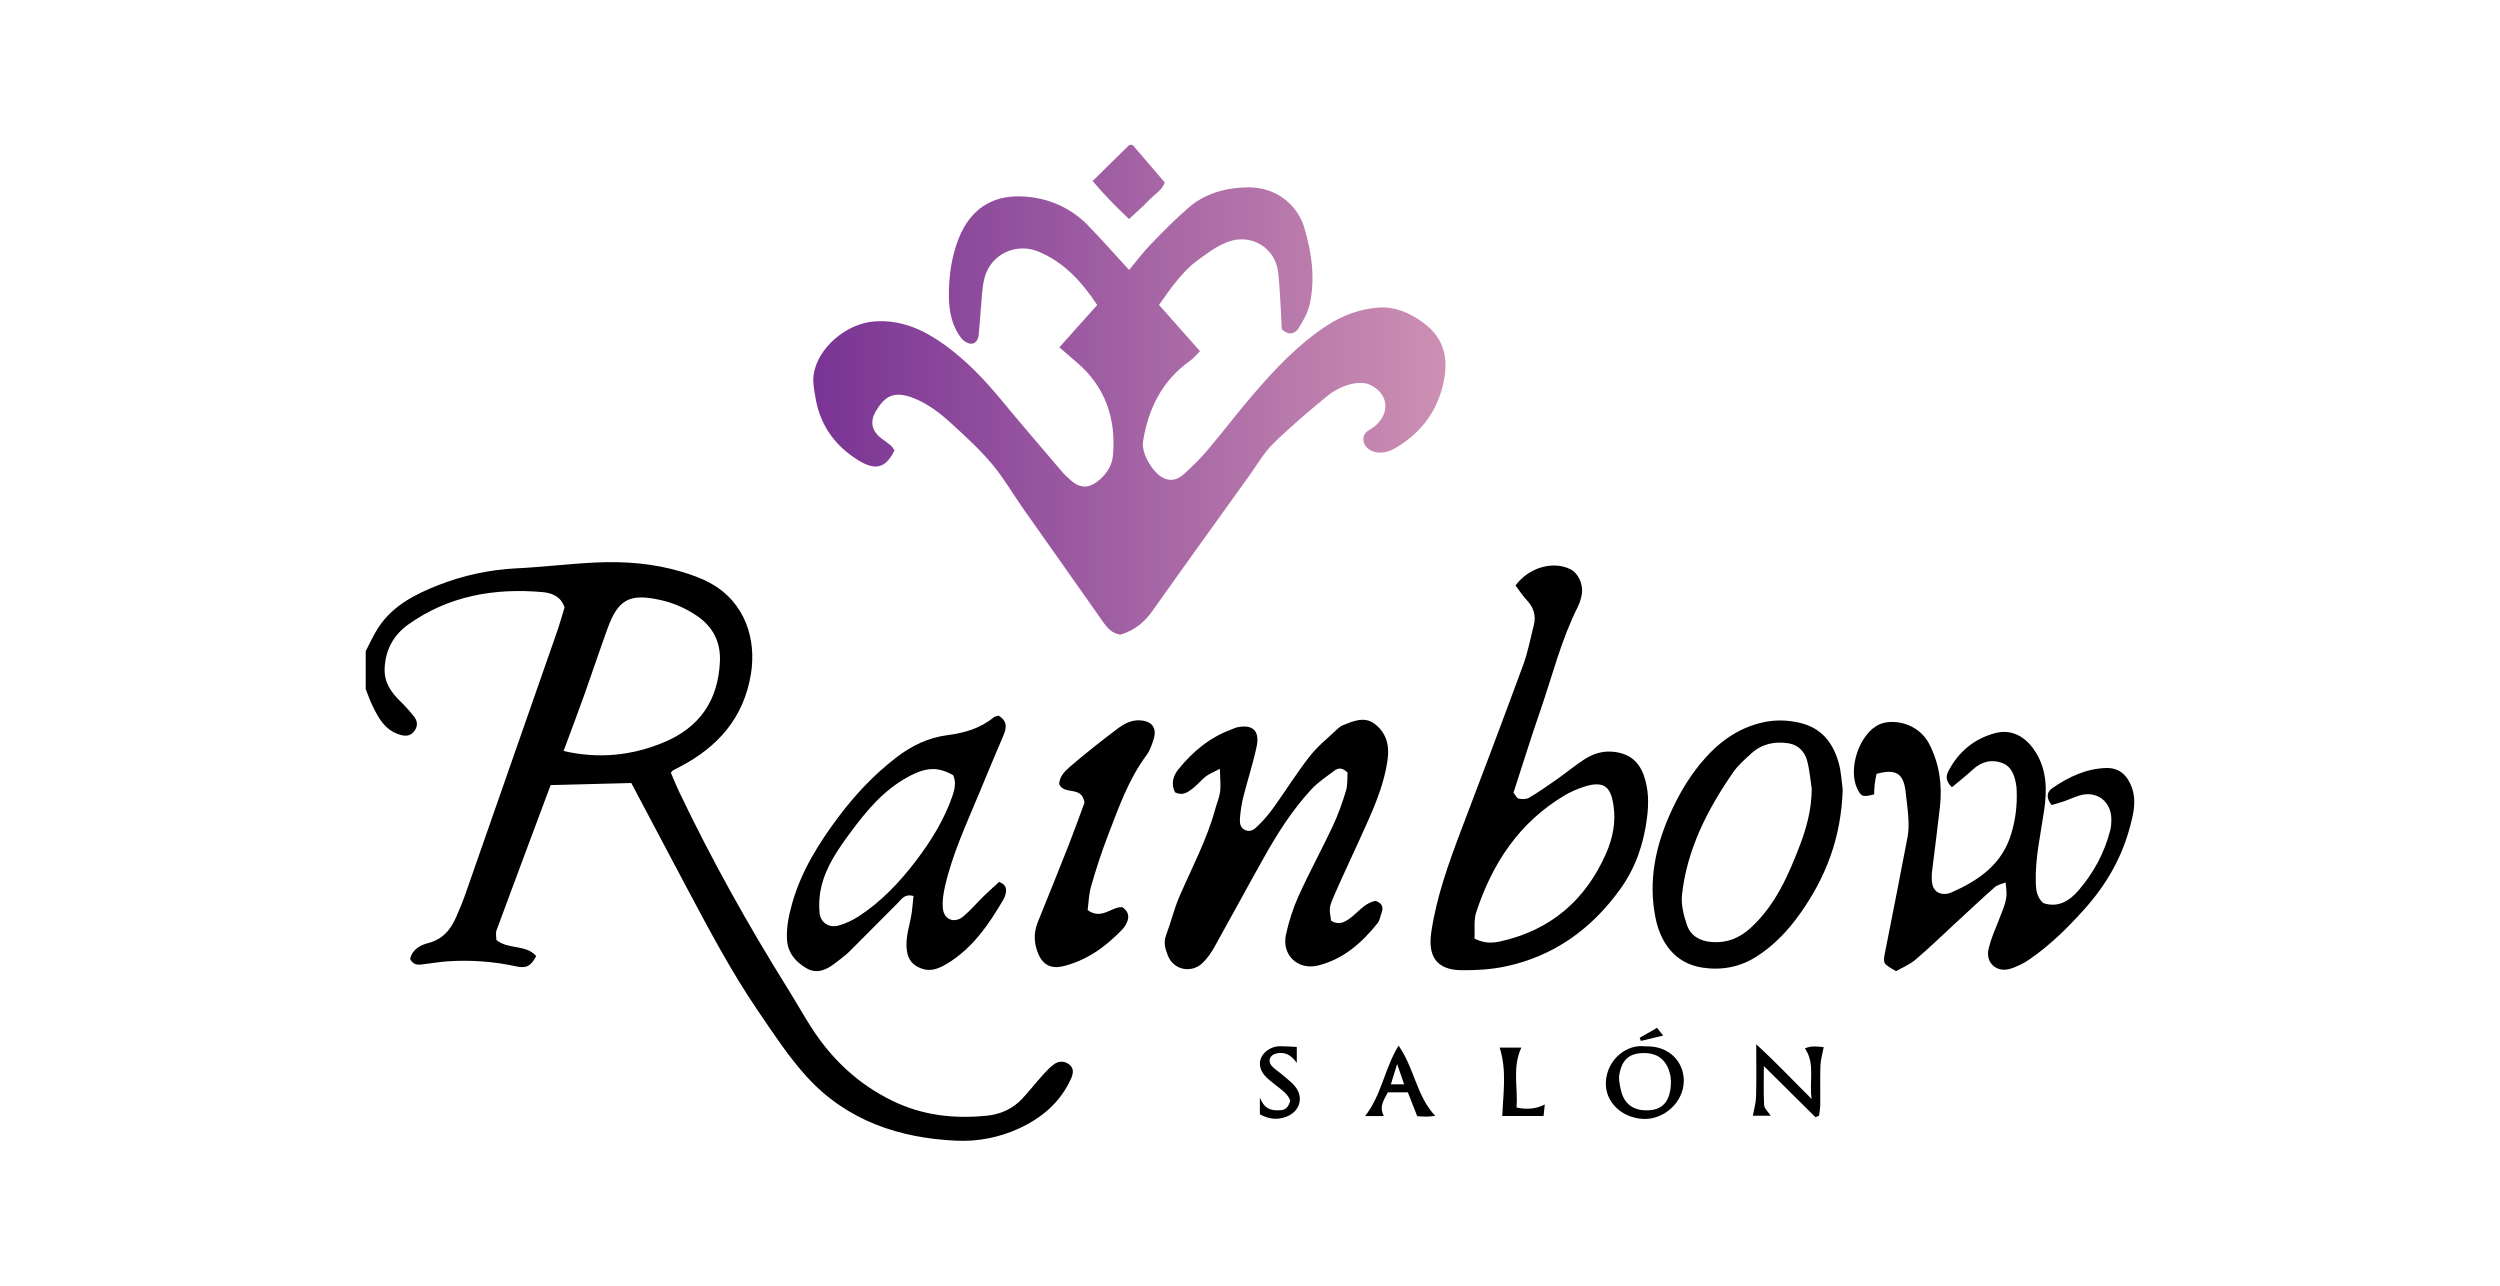 <?xml version="1.0" encoding="UTF-8"?><svg id="Capa_1" xmlns="http://www.w3.org/2000/svg" xmlns:xlink="http://www.w3.org/1999/xlink" viewBox="0 0 350 180"><defs><style>.cls-1{fill:url(#Degradado_sin_nombre_2);}</style><linearGradient id="Degradado_sin_nombre_2" x1="113.86" y1="-3944.32" x2="202.37" y2="-3944.32" gradientTransform="translate(0 -3889.74) scale(1 -1)" gradientUnits="userSpaceOnUse"><stop offset="0" stop-color="#793394"/><stop offset="1" stop-color="#cd90b3"/></linearGradient></defs><path d="M51.2,91.16c.61-1.15,1.13-2.37,1.86-3.44,1.99-2.94,5.03-4.51,8.2-5.76,3.57-1.41,7.3-2.22,11.17-2.4,3.67-.18,7.33-.64,11.01-.81,4.06-.19,8.11,.13,12.03,1.31,1.33,.4,2.67,.87,3.89,1.53,5.02,2.71,6.55,7.97,5.77,12.77-1,6.13-4.6,10.19-9.93,12.98-.33,.17-.65,.33-.98,.51-.06,.03-.1,.11-.3,.33,.36,.83,.73,1.77,1.16,2.67,4.51,9.45,9.61,18.59,15.15,27.47,1.13,1.81,2.18,3.68,3.33,5.48,2.84,4.44,6.53,7.94,11.31,10.28,4.25,2.09,8.74,2.59,13.36,2.11,1.84-.19,3.57-.96,4.88-2.37,.95-1.02,1.82-2.13,2.75-3.17,.54-.6,1.09-1.22,1.74-1.68,.64-.45,1.44-.45,2.08,.05,.71,.54,.59,1.27,.26,2-1.5,3.33-4.11,5.52-7.36,7-2.72,1.24-5.71,1.81-8.6,1.68-8.05-.34-15.41-2.8-20.99-8.91-2.57-2.81-4.68-6.06-6.84-9.22-3.83-5.61-6.98-11.62-10.17-17.6-2.56-4.81-5.1-9.63-7.6-14.35-3.79,.1-7.45,.19-11.29,.29-2.51,6.73-5.06,13.53-7.58,20.35-.14,.38-.02,.86-.02,1.32,1.6,1.4,4.12,.59,5.58,2.27-.73,1.38-1.34,1.76-2.77,1.45-3.19-.7-6.42-.93-9.67-.71-1.02,.07-2.04,.24-3.06,.37-.8,.1-1.65,.33-2.16-.73,.31-1.26,1.36-1.9,2.48-2.18,2.1-.53,3.24-1.92,4.02-3.77,.4-.95,.82-1.89,1.16-2.86,4.3-12.28,8.59-24.57,12.87-36.85,.41-1.18,.75-2.38,1.1-3.53-.51-1.58-1.85-2.04-3.14-2.15-6.72-.58-13.1,.53-18.71,4.52-2.08,1.48-3.24,3.55-3.34,6.19-.07,1.96,.91,3.33,2.21,4.6,.68,.66,1.32,1.38,1.91,2.12,.51,.64,.54,1.38,.03,2.04-.58,.75-1.29,.75-2.18,.45-1.96-.67-2.82-2.28-3.64-3.94-.38-.77-.66-1.6-.98-2.4v-5.32h0Zm27.69,13.98c4.86,1.11,9.43,.68,13.94-1.17,5.15-2.11,7.72-5.94,7.96-11.37,.12-2.67-.94-4.84-3.23-6.39-1.55-1.04-3.19-1.78-5.02-2.19-4.34-.98-5.97-.18-7.47,3.93-1.13,3.11-2.17,6.25-3.28,9.36-.93,2.61-1.92,5.21-2.89,7.83h-.01Z"/><path class="cls-1" d="M158.56,20.28c1.48,1.73,2.96,3.45,4.51,5.27-.39,1.12-1.5,1.7-2.28,2.54-.8,.86-1.7,1.61-2.73,2.58-1.79-1.72-3.47-3.39-5.09-5.33,1.81-1.78,3.47-3.42,5.14-5.06h.45Zm-6.29,11.21c-2.62-2.62-5.96-3.95-9.57-4-3.79-.05-6.84,1.74-8.49,5.91-1.03,2.62-1.4,5.42-1.36,8.22,.03,2.07,.44,4.12,1.8,5.8,.29,.35,.82,.68,1.26,.7,.67,.03,1.03-.56,1.1-1.18,.14-1.24,.19-2.49,.31-3.73,.14-1.46,.15-2.96,.53-4.36,.89-3.28,4.43-4.94,7.58-3.61,3.59,1.51,6.06,4.26,8.18,7.46-1.81,2.03-3.52,3.94-5.3,5.93,.87,.74,1.64,1.41,2.41,2.07,4.02,3.43,5.54,7.88,5.1,13.02-.13,1.56-1.05,2.91-2.39,3.84-1.18,.82-2.31,.73-3.42-.23-.5-.43-.99-.89-1.42-1.4-2.82-3.31-5.66-6.61-8.43-9.96-2.36-2.86-4.91-5.52-7.91-7.69-2.93-2.11-6.08-3.56-9.85-3.28-3.9,.29-7.96,3.71-8.49,7.47-.15,1.06,.08,2.19,.27,3.27,.66,3.87,2.78,6.76,6.11,8.78,2.33,1.41,3.76,.96,4.94-1.47-.16-.22-.3-.5-.52-.68-.39-.34-.82-.63-1.23-.93-1.39-1.02-1.76-2.35-.88-3.84,1.23-2.09,2.5-2.98,5.36-1.84,2.02,.81,3.72,2.13,5.29,3.58,1.95,1.79,3.93,3.59,5.63,5.62,1.65,1.97,2.95,4.23,4.43,6.34,3.73,5.3,7.49,10.59,11.21,15.9,.58,.82,1.22,1.47,2.33,1.66,1.83-.55,3.29-1.63,4.45-3.27,4.51-6.38,9.09-12.71,13.64-19.05,1.07-1.49,2-3.14,3.3-4.42,2.36-2.32,4.9-4.47,7.46-6.58,.89-.74,1.99-1.34,3.09-1.67,.93-.28,2.16-.4,2.98-.01,2.75,1.28,2.91,4.15,.48,5.99-.12,.09-.24,.17-.37,.24-.72,.38-1.16,.92-.96,1.78,.19,.81,1,1.38,1.98,1.48,1.19,.13,2.17-.41,3.1-1.01,3.02-1.97,5.04-4.64,5.95-8.19,.93-3.62,.45-6.7-2.76-9.02-1.85-1.34-3.92-2.23-6.15-2.07-2.58,.18-5.02,1.05-7.23,2.49-4.01,2.61-7.24,6.05-10.33,9.63-2.21,2.57-4.26,5.28-6.44,7.86-1,1.18-2.12,2.27-3.26,3.31-.79,.72-1.73,1.11-2.85,.6-1.51-.68-3.17-3.49-2.91-5.11,.73-4.61,2.66-8.54,6.58-11.32,.51-.36,.91-.88,1.4-1.36-1.98-2.23-3.83-4.32-5.74-6.47,.85-1.17,1.61-2.34,2.51-3.4,.8-.96,1.66-1.92,2.65-2.66,1.4-1.05,2.86-2.16,4.47-2.76,3.33-1.24,6.65,.85,7.05,4.24,.22,1.89,.28,3.81,.4,5.72,.05,.8,.08,1.6,.11,2.27,1.02,.94,1.87,.62,2.38-.19,.66-1.05,1.3-2.2,1.55-3.38,.76-3.59,.27-7.14-.77-10.63-.92-3.09-3.79-5.7-7.87-5.67-2.92,.02-5.9,.77-8.24,2.76-1.9,1.62-3.65,3.41-5.39,5.21-1.11,1.15-2.07,2.45-3.04,3.6-1.99-2.16-3.82-4.29-5.79-6.27v-.04Z"/><path d="M212.16,81.99c1.85-2.56,5.27-3.49,7.67-2.31,1.13,.55,1.88,2.16,1.61,3.59-.11,.57-.28,1.16-.54,1.67-2.33,4.62-3.56,9.64-5.24,14.5-1.32,3.81-2.51,7.67-3.77,11.53,.26,.32,.45,.78,.72,.84,.47,.1,1.08,.1,1.47-.13,1.33-.79,2.59-1.67,3.86-2.56,1.26-.89,2.46-1.88,3.75-2.73,1.18-.78,2.46-1.26,3.95-1.16,2.23,.16,3.72,1.18,4.48,3.29,.71,1.98,.72,3.96,.45,6.06-.46,3.59-1.59,6.88-3.67,9.8-4.04,5.66-9.38,9.53-16.27,10.95-1.93,.4-3.95,.51-5.92,.5-3.71,0-4.81-2.06-4.33-5.32,.73-4.97,2.43-9.66,4.2-14.34,2.93-7.69,5.84-15.39,8.68-23.11,.65-1.78,1-3.68,1.47-5.52,.34-1.32,0-2.45-.93-3.46-.59-.63-1.06-1.36-1.62-2.1h-.02Zm-5.72,49.42c1.45,.72,2.58,.61,3.63,.38,7.04-1.57,11.93-5.79,14.8-12.35,.92-2.1,1.37-4.38,1.02-6.67-.34-2.25-1.03-3.62-4.08-2.64-.97,.31-1.94,.73-2.81,1.25-6.32,3.77-10.09,9.51-12.33,16.34-.37,1.13-.17,2.44-.24,3.69h0Z"/><path d="M273.27,110.21c-.97-.93-.82-1.64-.46-2.32,1.41-2.67,3.6-4.48,6.5-5.25,2.32-.62,4.34,.47,5.73,2.74,1.56,2.55,1.54,5.32,1.13,8.13-.49,3.34-1.26,6.64-1.16,10.05,.03,1.06,.15,2.06,1.04,2.87,2.12,.71,3.7-.32,5-1.84,2.08-2.43,3.58-5.21,4.38-8.34,.13-.49,.16-1.02,.16-1.53,0-2.53-2.06-4.08-4.47-3.35-.7,.21-1.37,.54-2.06,.78-.6,.21-1.22,.37-1.83,.56-.8-.99-.71-1.84,.14-2.41,2.28-1.55,4.75-2.72,7.56-2.78,1.79-.03,2.94,1.05,3.54,2.77,.65,1.86,.21,3.66-.26,5.42-1.15,4.35-3.31,8.12-6.32,11.49-2.37,2.66-4.87,5.12-7.8,7.14-.77,.53-1.66,.96-2.55,1.26-1.99,.66-3.63-.8-3.13-2.81,.33-1.35,.89-2.65,1.41-3.94,1.17-2.95,1.23-3.13,.96-5.31-.55,.23-1.14,.33-1.52,.67-1.88,1.66-3.7,3.38-5.54,5.07-1.84,1.7-3.64,3.45-5.55,5.07-.82,.7-1.87,1.12-2.72,1.61-1.83-1.03-1.85-1.08-1.55-2.6,1.06-5.39,2.14-10.79,3.16-16.19,.16-.86,.16-1.76,.11-2.64-.07-1.24-.25-2.48-.39-3.72-.3-2.54-1.36-3.21-4.06-2.47-.08,.42-.2,.9-.26,1.39-.06,.5-.06,1.01-.08,1.48-1.59,.41-1.82,.33-2.35-.76-1.38-2.82,.3-7.81,3.12-9.05,1.82-.8,5.41-.23,6.95,2.77,1.42,2.77,1.83,5.73,1.49,8.79s-.75,6.12-1.12,9.17c-.05,.44-.04,.89,0,1.33,.12,1.22,.92,1.84,2.11,1.67,.22-.03,.43-.11,.63-.19,3.81-1.69,7.06-3.9,8.36-8.2,.61-2.01,.85-4.02,.76-6.09,0-.15,0-.3-.02-.44-.2-1.43-.57-2.87-2.05-3.41-1.47-.54-2.89-.16-4.09,.96-.9,.84-1.88,1.6-2.87,2.43l-.03,.02Z"/><path d="M170.77,107.64c-1.02,.54-1.55,.74-1.97,1.07-.63,.5-1.15,1.15-1.79,1.65-.69,.53-1.42,1.11-2.5,.57-.59-1.14-.3-2.28,.46-3.22,2.01-2.5,4.44-4.51,7.51-5.62,.21-.08,.41-.19,.62-.24,2.22-.51,3.3,.41,2.83,2.65-.49,2.36-1.26,4.67-1.85,7.01-.23,.92-.38,1.87-.47,2.81-.06,.72-.1,1.55,.75,1.91,.86,.36,1.43-.31,1.92-.79,.79-.76,1.49-1.64,2.13-2.53,1.67-2.34,3.19-4.79,4.96-7.04,1.12-1.43,2.59-2.59,3.91-3.85,.21-.2,.47-.38,.73-.49,1.45-.58,3-1.26,4.41-.21,1.57,1.17,2.12,2.89,1.86,4.88-.54,4.16-2.37,7.85-4.06,11.6-1.09,2.41-2.23,4.81-3.29,7.23-.9,2.04-.86,2.05-.58,3.87,1.24,.77,2.19,.05,3.11-.71,.95-.8,1.76-1.8,3.1-2.07,.84,.28,1.19,.8,.86,1.68-.18,.48-.25,1.05-.55,1.43-2.2,2.75-4.76,5.03-8.29,5.93-2.86,.73-5.19-1.45-4.54-4.35,.41-1.85,1-3.7,1.78-5.42,1.49-3.28,3.23-6.46,4.76-9.72,.75-1.59,1.34-3.26,1.85-4.94,.26-.87,.17-1.85,.23-2.57-.74-.73-1.33-.66-1.83-.28-1.11,.83-2.3,1.62-3.24,2.63-2.67,2.88-4.76,6.18-6.67,9.59-2.31,4.11-4.54,8.26-6.84,12.37-.46,.83-1.01,1.65-1.68,2.31-1.58,1.55-4.11,1.04-4.9-1-.33-.86-.65-1.77-.27-2.79,.7-1.85,1.15-3.8,1.94-5.6,1.76-4.04,3.84-7.95,5-12.24,.21-.78,.55-1.54,.65-2.33,.1-.84,0-1.7-.04-3.16v-.02Z"/><path d="M139.81,100.19c1.3,.81,1.09,1.77,.66,2.79-1.15,2.71-2.29,5.41-3.41,8.13-1.77,4.27-3.74,8.48-4.77,13.02-.22,.99-.39,2.04-.29,3.04,.15,1.61,1.65,2.17,2.9,1.1,1.01-.86,1.87-1.88,2.82-2.81,.73-.71,1.49-1.37,2.15-1.99,.9,.33,1.05,.87,.95,1.5-.06,.35-.19,.72-.38,1.03-2.03,3.45-4.27,6.73-7.78,8.87-1.13,.69-2.33,1.25-3.75,.69-1.14-.45-1.76-1.19-1.94-2.43-.29-1.89,.43-3.61,.68-5.42,.1-.77,.16-1.54,.24-2.27-1.27-.36-1.7,.49-2.24,1.02-2.26,2.23-4.46,4.51-6.72,6.74-.62,.62-1.36,1.13-2.05,1.67-1.24,.95-2.58,1.55-4.07,.63-1.51-.92-2.56-2.18-2.64-4.07-.07-1.72,.28-3.35,.74-4.99,1.29-4.54,3.76-8.45,6.55-12.17,2.31-3.07,4.94-5.85,8-8.21,2.14-1.65,4.47-2.79,7.19-3.14,2.35-.3,4.59-.94,6.48-2.5,.16-.13,.41-.15,.69-.24h0Zm-6.36,8.34c-2.14-1.2-3.78-1.19-6.5,.33-3.3,1.84-5.67,4.68-7.86,7.65-1.75,2.37-3.46,4.8-4.13,7.74-.26,1.13-.33,2.34-.23,3.49,.12,1.43,1.32,2.22,2.7,1.83,.97-.28,1.93-.73,2.78-1.28,3.2-2.07,5.77-4.82,8.05-7.81,2.09-2.76,3.92-5.7,5.07-9.01,.35-1.01,.55-1.97,.12-2.93h0Z"/><path d="M257.98,110.49c-.2,6.81-2.38,12.35-5.95,17.39-1.67,2.36-3.63,4.45-6.1,6.03-2.36,1.51-4.95,1.97-7.64,1.55-3.68-.58-5.83-3.32-6.56-7.16-.94-4.93,0-9.64,2-14.17,1.13-2.57,2.51-5,4.3-7.19,2.35-2.87,5.17-5.03,8.88-5.83,1.68-.36,3.33-.31,5.03,.08,3.03,.69,4.65,2.75,5.45,5.52,.4,1.39,.45,2.89,.58,3.79h.01Zm-4.32,.07c-.21-1.37-.31-2.77-.67-4.09-.35-1.26-1.24-2.2-2.61-2.41-1.9-.29-3.69,.06-5.16,1.39-.92,.84-1.9,1.69-2.6,2.7-3.58,5.19-6.43,10.73-7.14,17.1-.15,1.39,.23,2.92,.7,4.27,.52,1.49,1.79,2.23,3.42,2.36,2.13,.18,3.88-.52,5.44-1.93,3.5-3.18,5.32-7.37,6.95-11.63,.95-2.47,1.62-5.04,1.65-7.76h.02Z"/><path d="M157.15,127.01c1.04,.75,.93,1.57,.47,2.43-.14,.26-.32,.5-.52,.71-2.34,2.42-5,4.35-8.34,5.14-1.6,.37-2.75-.22-3.38-1.7-.64-1.48-.7-2.98-.09-4.49,1.46-3.61,2.92-7.22,4.35-10.85,.8-2.04,1.54-4.12,2.19-5.87-.35-2.45-2.83-1-3.54-2.59,0-1.05,.79-1.83,1.53-2.47,2.12-1.82,4.32-3.56,6.55-5.24,.93-.7,1.96-1.31,3.24-1.23,1.67,.1,2.4,1.06,1.89,2.66-.24,.76-.51,1.57-.98,2.2-2.54,3.42-3.92,7.39-5.42,11.29-.9,2.32-1.66,4.71-2.35,7.1-.32,1.1-.34,2.28-.48,3.31,1.96,1.45,3.38-.54,4.88-.4h0Z"/><path d="M230.39,146.49c3.29-.11,5.37,2.18,5.34,4.87-.03,2.94-2.75,5.41-5.66,5.29-2.99-.13-5.37-2.33-5.25-5.15,.14-3.18,2.95-5.4,5.57-5h0Zm3.54,5.04c-.02-.22,0-.67-.11-1.1-.49-2.05-1.74-3.03-3.76-3-1.97,.03-3,.92-3.36,3.06-.1,.62,.05,1.29,.18,1.92,.42,2.17,1.83,3.19,4.1,3.02,1.91-.15,2.91-1.4,2.95-3.9Z"/><path d="M254.17,156.41c-2.34-2.32-4.69-4.64-7.23-7.16,0,2-.06,3.74,.04,5.47,.03,.48,.56,.93,.92,1.48h-2.5c.16-.9,.43-1.79,.45-2.68,.07-2.27,.02-4.54,.02-7.32,2.79,2.55,5.04,4.96,7.76,7.66-.37-2.67,.52-4.94-.94-7.08,.93-.44,1.84-.24,2.63-.18-.17,.92-.43,1.75-.46,2.58-.07,1.84,0,3.69-.03,5.53,0,.49-.1,.98-.16,1.48-.17,.07-.33,.14-.5,.22h0Z"/><path d="M191.11,156.25c2.3-2.9,2.71-6.63,4.69-9.86,2.21,3.13,2.5,7.05,5.13,9.83-.39,.04-.79,.1-1.2,.11-.44,0-.88-.04-1.32-.06-.43-1.11-.86-2.19-1.31-3.34h-2.8c-.49,.98-1.29,1.95-.56,3.32h-2.63Zm4.49-7.29c-.38,1.25-.62,2.03-.88,2.85h1.86c-.3-.86-.55-1.59-.98-2.85Z"/><path d="M181.55,146.58v2.23c-.84-1.22-1.78-1.59-2.92-1.31-.85,.21-1.16,1.01-.62,1.69,.31,.39,.77,.66,1.16,.99,.72,.63,1.53,1.18,2.13,1.91,1.28,1.55,.67,3.52-1.19,4.24-1.25,.49-2.43,.38-3.73-.33v-2.36c.68,1.76,1.73,1.86,2.89,1.79,.81-.05,1.14-.54,1.36-1.34-.32-.96-1.21-1.51-2-2.15-.57-.46-1.19-.89-1.64-1.45-1.34-1.7-.28-3.4,1.43-3.92,.28-.08,.58-.1,.87-.1,.66,0,1.31,.06,2.25,.1h0Z"/><path d="M216.27,154.63c-.06,.57-.11,1.04-.17,1.61h-5.78c.12-3.19,.66-6.36-.37-9.58h3.04c-1.31,2.83-.44,5.66-.68,8.39,1.51,.33,2.83,.18,3.97-.43h-.01Z"/><path d="M229.55,145.29c.79-.45,1.58-.9,2.44-1.39,.26,.33,.47,.6,.85,1.08-1.19,.29-2.15,.52-3.12,.75-.06-.15-.11-.29-.17-.44h0Z"/></svg>